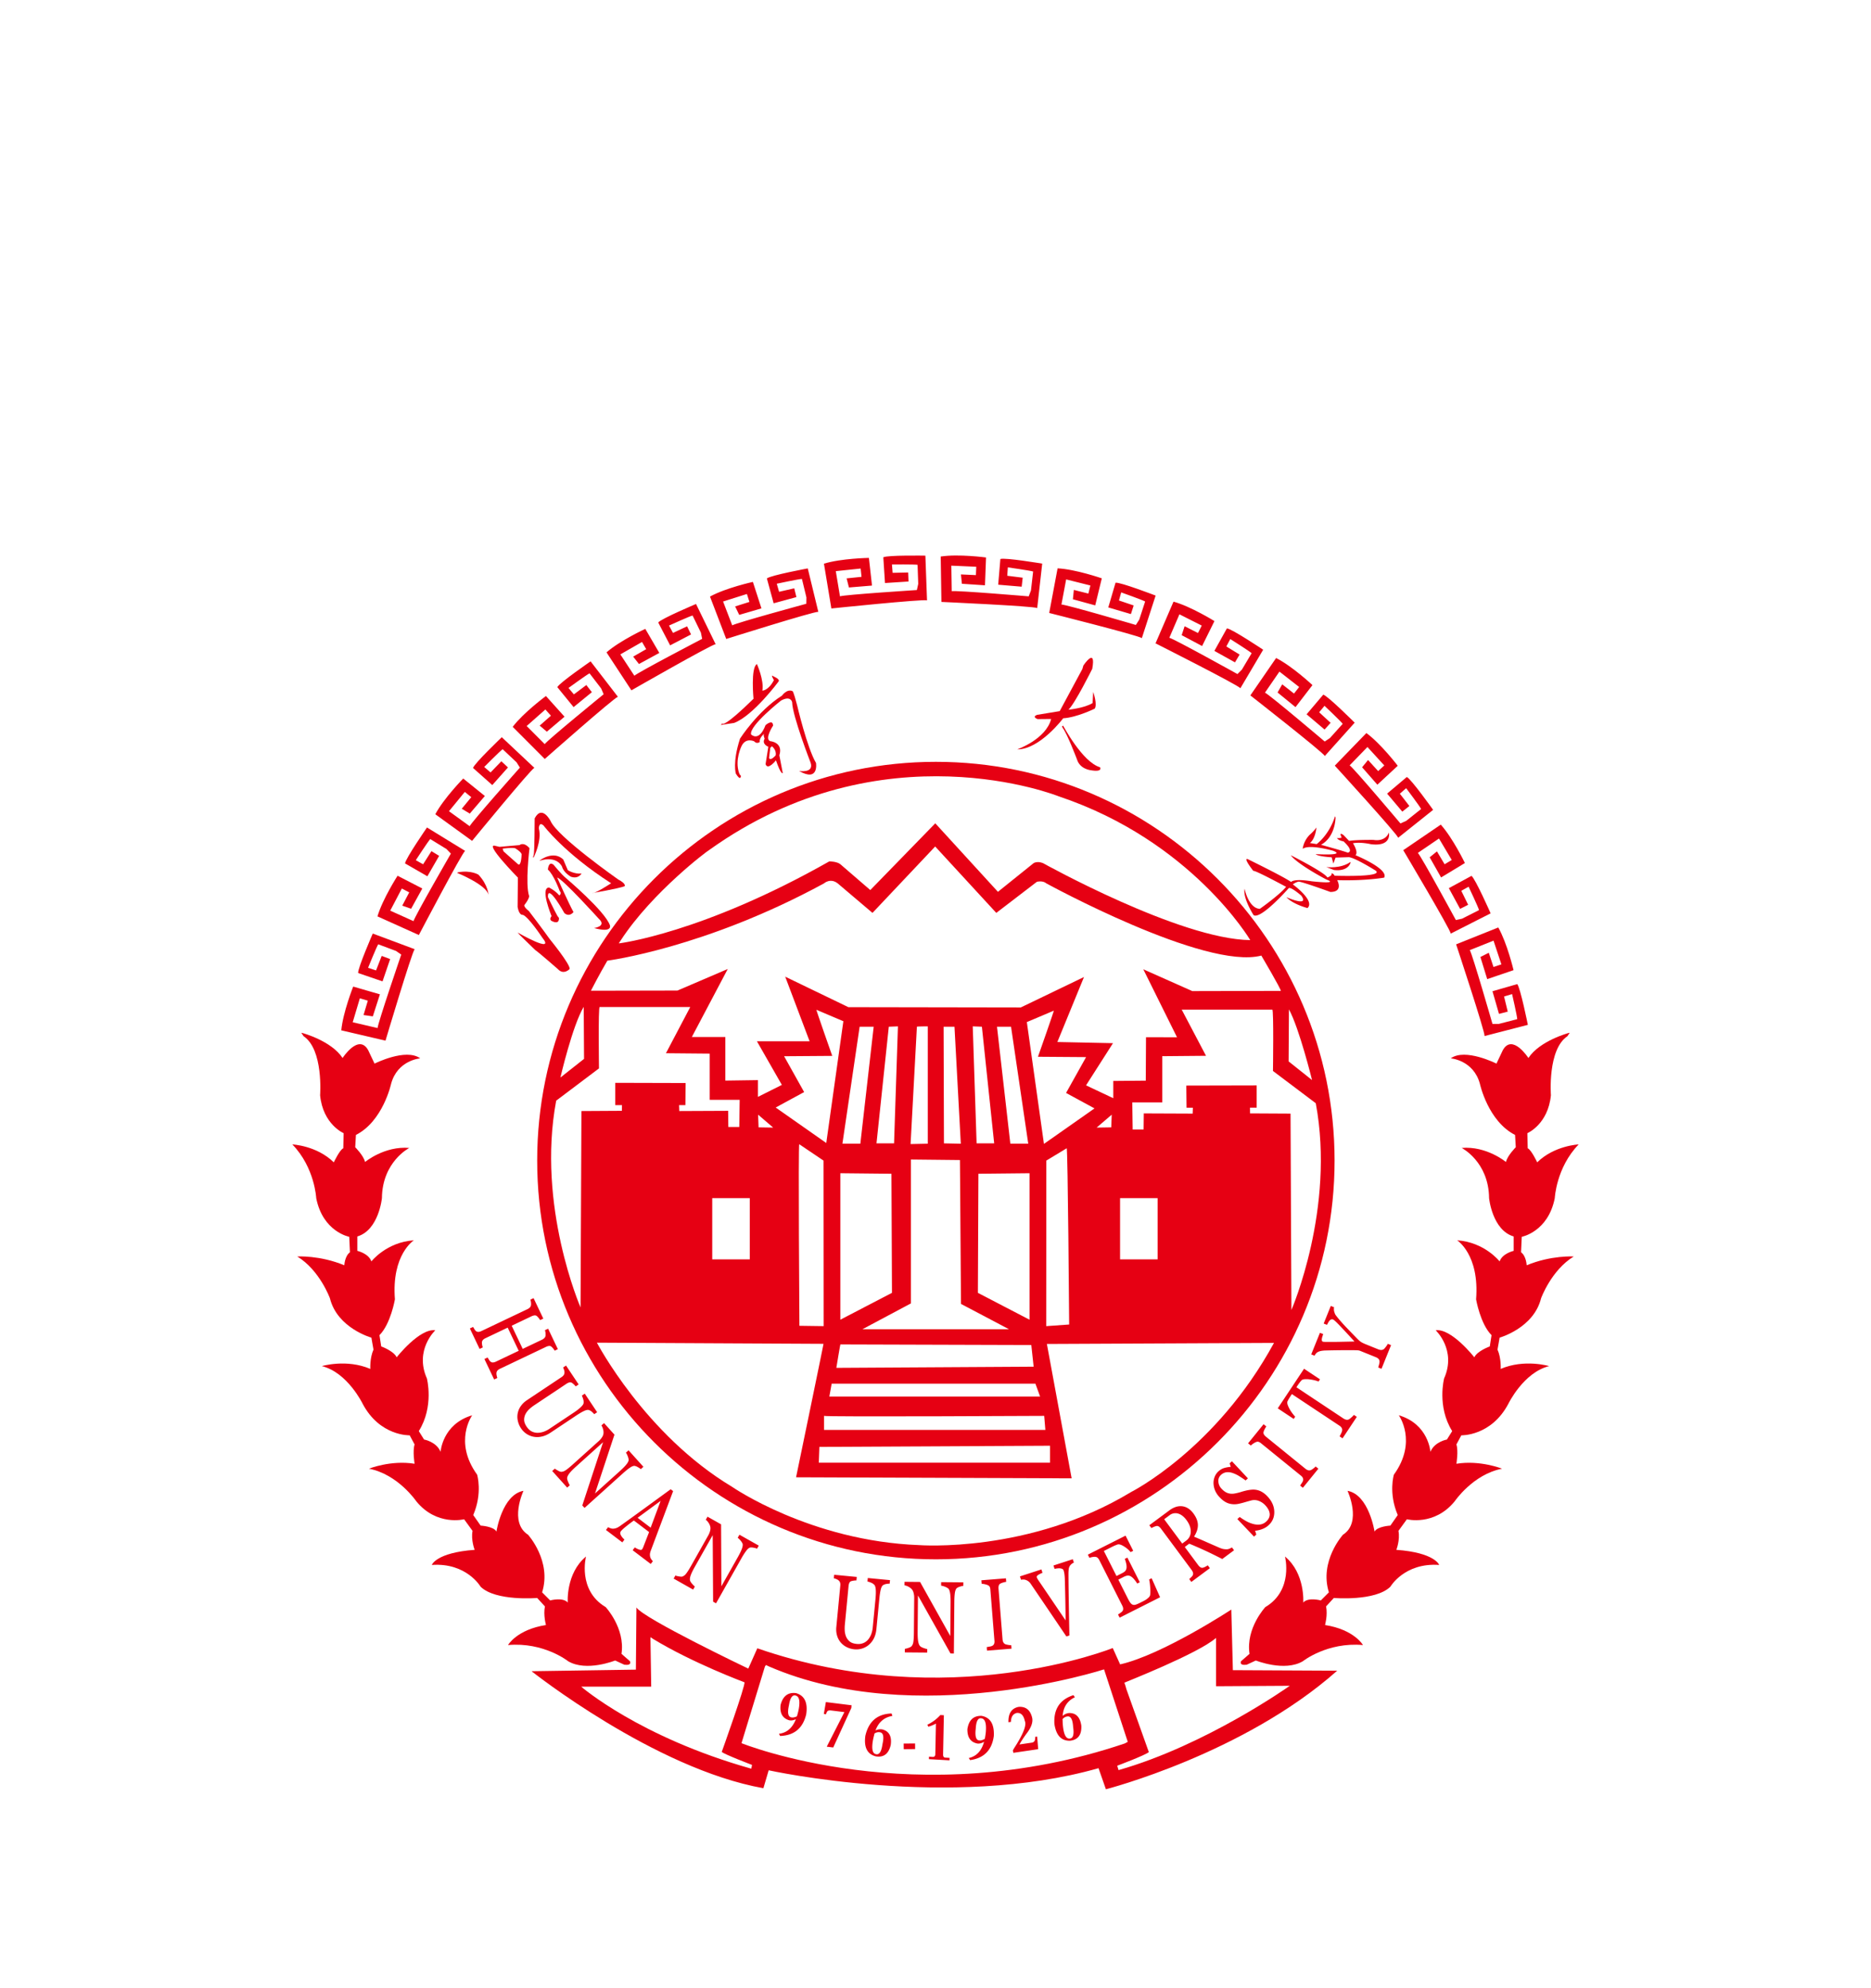 <svg width="128" height="136" fill="none" xmlns="http://www.w3.org/2000/svg"><g filter="url(#a)" fill-rule="evenodd" clip-rule="evenodd" fill="#E60013"><path d="M102.104 54.04s-1.37-4.758-1.55-5.047l1.622-.649.538 1.623-.54.18-.322-.974-.574.289.466 1.514 1.802-.613s-.433-1.838-1.045-2.92l-2.884 1.154s1.982 5.983 1.946 6.272l2.962-.765s-.511-2.535-.727-2.787l-1.694.488.446 1.55.599-.155-.252-1.035.549-.166s.352 1.536.352 1.716l-1.261.325h-.433ZM99.6 46.936s-2.362-4.352-2.6-4.595l1.445-.983.874 1.469-.49.292-.523-.881-.498.405.78 1.378 1.629-.986s-.819-1.702-1.65-2.627L96 42.156s3.223 5.417 3.25 5.706l2.728-1.385s-1.044-2.365-1.309-2.565l-1.55.842.77 1.417.551-.28-.469-.956.5-.28s.675 1.424.713 1.6l-1.162.588-.422.093ZM95.808 40.327s-3.192-3.785-3.474-3.974l1.216-1.255 1.153 1.262-.42.385-.691-.757-.407.497 1.044 1.192 1.395-1.295s-1.145-1.502-2.146-2.239l-2.162 2.23s4.252 4.654 4.337 4.932l2.391-1.907s-1.5-2.106-1.8-2.248l-1.348 1.137 1.04 1.233.483-.386-.652-.842.433-.376s.949 1.26 1.022 1.424l-1.02.811-.394.176ZM90.625 34.721S86.85 31.52 86.54 31.38l.99-1.44 1.348 1.053-.351.45-.807-.632-.318.558 1.227 1.002 1.16-1.508s-1.378-1.291-2.487-1.852l-1.762 2.558s4.966 3.883 5.095 4.143l2.042-2.278s-1.83-1.827-2.149-1.917l-1.14 1.345 1.23 1.043.413-.461-.783-.721.365-.443s1.144 1.083 1.244 1.234l-.87.969-.36.24ZM84.657 30.108s-4.329-2.405-4.66-2.482l.691-1.604 1.526.77-.256.509-.915-.463-.202.61 1.398.743.844-1.706s-1.603-.997-2.8-1.33l-1.23 2.852s5.628 2.84 5.806 3.07l1.558-2.633s-2.15-1.435-2.481-1.461l-.857 1.541 1.41.784.315-.533-.908-.555.272-.505s1.333.84 1.46.967l-.665 1.12-.306.306ZM77.707 26.75s-4.75-1.396-5.091-1.398l.322-1.718 1.658.416-.138.553-.994-.25-.064.639 1.527.419.45-1.85s-1.784-.621-3.025-.684l-.573 3.053s6.114 1.536 6.338 1.72l.942-2.91s-2.413-.928-2.742-.88l-.496 1.691 1.547.455.19-.59-1.008-.341.154-.552s1.486.526 1.638.623l-.403 1.238-.232.366ZM70.377 24.793s-4.934-.418-5.268-.353l-.027-1.746 1.707.076-.024.57-1.024-.047.064.639 1.58.105.072-1.903s-1.872-.252-3.1-.065l.048 3.105s6.297.284 6.553.42l.342-3.04s-2.55-.427-2.862-.315l-.149 1.757 1.607.136.069-.615-1.056-.133.04-.573s1.56.22 1.73.284l-.148 1.294-.154.404ZM62.726 24.361s-4.941.317-5.261.43l-.286-1.722 1.7-.178.06.567-1.02.105.159.623 1.578-.13-.212-1.893s-1.888.029-3.076.395l.508 3.064s6.27-.652 6.544-.555l-.112-3.057s-2.585-.045-2.878.112l.114 1.76 1.61-.104-.024-.618-1.064.024-.045-.572s1.576-.014 1.752.024l.046 1.302-.093.423ZM55.162 25.3s-4.778 1.3-5.069 1.476l-.625-1.63 1.63-.515.172.543-.978.308.28.578 1.521-.444-.586-1.811s-1.845.405-2.935 1.003l1.111 2.9s6.012-1.895 6.3-1.855l-.722-2.972s-2.541.473-2.797.686l.463 1.701 1.557-.424-.147-.6-1.038.236-.158-.551s1.541-.33 1.722-.327l.306 1.266-.007.432ZM48.036 27.7s-4.39 2.29-4.637 2.523l-.959-1.46 1.483-.85.284.493-.89.51.397.505 1.392-.758-.96-1.645s-1.715.79-2.653 1.606l1.704 2.597s5.47-3.134 5.76-3.156l-1.34-2.75s-2.382 1.004-2.586 1.266l.815 1.564 1.43-.746-.271-.556-.963.453-.273-.505s1.436-.651 1.612-.687l.57 1.172.085.424ZM41.297 31.49s-3.837 3.13-4.032 3.41l-1.234-1.237 1.28-1.132.379.426-.769.678.49.415 1.21-1.024-1.272-1.416s-1.52 1.12-2.274 2.109l2.194 2.198s4.723-4.175 5.003-4.255l-1.868-2.422s-2.13 1.465-2.277 1.763l1.114 1.366 1.25-1.02-.378-.49-.852.64-.368-.44s1.274-.928 1.44-.999l.794 1.033.17.398ZM35.568 36.508s-3.29 3.7-3.437 4.007l-1.415-1.025 1.083-1.32.442.36-.651.792.55.331 1.031-1.203-1.481-1.196s-1.323 1.348-1.91 2.444l2.517 1.821s3.998-4.874 4.26-4.997l-2.229-2.094s-1.87 1.785-1.967 2.103l1.318 1.171 1.072-1.205-.452-.424-.739.766-.434-.375s1.11-1.119 1.262-1.215l.949.893.231.366ZM30.846 42.39s-2.474 4.289-2.556 4.62l-1.593-.718.794-1.514.505.264-.477.908.606.213.766-1.386-1.692-.873s-1.023 1.588-1.376 2.78l2.832 1.275s2.93-5.58 3.163-5.756l-2.606-1.6s-1.47 2.127-1.502 2.458l1.528.88.805-1.397-.527-.323-.57.9-.5-.28s.86-1.32.99-1.445l1.11.683.3.311ZM27.45 49.298s-1.601 4.685-1.619 5.025l-1.701-.397.488-1.638.546.162-.293.982.635.092.485-1.508-1.828-.53s-.698 1.756-.815 2.993l3.025.706s1.8-6.042 1.995-6.257l-2.866-1.069s-1.033 2.37-1 2.7l1.668.571.522-1.526-.58-.216-.385.992-.546-.178s.591-1.46.694-1.608l1.22.456.355.248ZM20.697 54.664s1.97.53 2.74 1.707c0 0 1.105-1.707 1.754-.529l.432.913s2.14-1.08 3.124-.36c0 0-1.562.12-1.994 1.754 0 0-.553 2.548-2.403 3.485l-.048.841s.576.577.673 1.01c0 0 1.321-1.106 3.027-.962 0 0-1.85.937-1.874 3.437 0 0-.216 2.187-1.682 2.619v.985s.769.169.961.721c0 0 1.034-1.322 2.908-1.442 0 0-1.538.962-1.298 4.038 0 0-.288 1.682-1.057 2.45l.12.77s.865.312 1.057.745c0 0 1.562-1.995 2.644-1.85 0 0-1.442 1.345-.577 3.292 0 0 .505 1.922-.553 3.605l.36.576s.842.145 1.13.841c0 0 .12-1.898 2.163-2.499 0 0-1.298 1.802.337 4.061 0 0 .384 1.25-.265 2.764l.505.721s.89.048 1.081.409c0 0 .385-2.524 1.85-2.788 0 0-1.008 2.163.313 3.004 0 0 1.634 1.802.962 3.941l.552.553s.865-.24 1.202.144c0 0-.144-1.995 1.25-3.148 0 0-.601 2.307 1.345 3.46 0 0 1.346 1.442 1.082 3.197l.576.504s.169.313-.384.24l-.625-.288s-1.97.793-3.22.048c0 0-1.658-1.322-4.11-1.105 0 0 .601-1.058 2.596-1.37 0 0-.192-.673-.072-1.274l-.529-.576s-2.836.24-3.87-.77c0 0-.96-1.658-3.34-1.49 0 0 .289-.84 2.932-1.033 0 0-.264-.673-.144-1.297l-.577-.794s-1.874.481-3.268-1.225c0 0-1.25-1.85-3.244-2.235 0 0 1.49-.6 3.124-.337 0 0-.144-.865 0-1.321l-.336-.625s-2.043.072-3.22-2.163c0 0-1.034-2.139-2.788-2.571 0 0 1.682-.505 3.316.192 0 0-.048-.721.216-1.322l-.144-.817s-2.331-.649-2.836-2.692c0 0-.697-1.922-2.235-2.86 0 0 1.539-.095 3.22.602 0 0 .025-.625.385-.89l-.048-1.057s-1.802-.336-2.259-2.643c0 0-.096-2.091-1.634-3.677 0 0 1.658.072 2.836 1.225 0 0 .408-.865.649-.961l.024-1.033s-1.418-.601-1.61-2.596c0 0 .24-3.124-1.13-4.037l-.157-.235.085.018ZM107.303 54.664s-1.971.53-2.74 1.707c0 0-1.105-1.707-1.754-.529l-.432.913s-2.139-1.08-3.125-.36c0 0 1.562.12 1.995 1.754 0 0 .553 2.548 2.403 3.485l.048.841s-.576.577-.672 1.01c0 0-1.322-1.106-3.029-.962 0 0 1.851.937 1.875 3.437 0 0 .216 2.187 1.682 2.619v.985s-.769.169-.961.721c0 0-1.033-1.322-2.908-1.442 0 0 1.538.962 1.298 4.038 0 0 .288 1.682 1.057 2.45l-.12.77s-.865.312-1.057.745c0 0-1.563-1.995-2.644-1.85 0 0 1.442 1.345.577 3.292 0 0-.505 1.922.552 3.605l-.36.576s-.84.145-1.13.841c0 0-.12-1.898-2.162-2.499 0 0 1.297 1.802-.337 4.061 0 0-.384 1.25.265 2.764l-.505.721s-.889.048-1.082.409c0 0-.384-2.524-1.85-2.788 0 0 1.01 2.163-.312 3.004 0 0-1.634 1.802-.962 3.941l-.552.553s-.865-.24-1.202.144c0 0 .144-1.995-1.25-3.148 0 0 .601 2.307-1.345 3.46 0 0-1.346 1.442-1.081 3.197l-.577.504s-.169.313.384.24l.625-.288s1.97.793 3.22.048c0 0 1.658-1.322 4.11-1.105 0 0-.6-1.058-2.596-1.37 0 0 .192-.673.072-1.274l.53-.576s2.835.24 3.868-.77c0 0 .961-1.658 3.34-1.49 0 0-.288-.84-2.931-1.033 0 0 .264-.673.144-1.297l.576-.794s1.875.481 3.269-1.225c0 0 1.249-1.85 3.244-2.235 0 0-1.49-.6-3.124-.337 0 0 .144-.865 0-1.321l.336-.625s2.043.072 3.221-2.163c0 0 1.033-2.139 2.787-2.571 0 0-1.682-.505-3.316.192 0 0 .048-.721-.216-1.322l.144-.817s2.331-.649 2.836-2.692c0 0 .697-1.922 2.235-2.86 0 0-1.538-.095-3.221.602 0 0-.024-.625-.384-.89l.048-1.057s1.802-.336 2.259-2.643c0 0 .096-2.091 1.634-3.677 0 0-1.658.072-2.836 1.225 0 0-.408-.865-.649-.961l-.024-1.033s1.418-.601 1.611-2.596c0 0-.241-3.124 1.129-4.037l.157-.235-.085.018Z"/><path d="m33.806 78.362-.666-1.4.218-.103.097.156a.421.421 0 0 0 .108.131.244.244 0 0 0 .162.052.548.548 0 0 0 .21-.06l1.551-.738-.754-1.585-1.517.722a.595.595 0 0 0-.169.113.302.302 0 0 0-.077.17.982.982 0 0 0 .06.347l-.218.105-.666-1.4.218-.104.097.157a.418.418 0 0 0 .108.13.25.25 0 0 0 .162.052.542.542 0 0 0 .21-.06l3.146-1.497c.065-.03.12-.07.165-.116a.285.285 0 0 0 .077-.168.813.813 0 0 0-.004-.19.769.769 0 0 0-.039-.175l.218-.103.666 1.4-.217.103a.978.978 0 0 0-.106-.15 1.037 1.037 0 0 0-.114-.122.219.219 0 0 0-.174-.05.705.705 0 0 0-.2.063l-1.352.643.754 1.584 1.321-.628c.065-.031.12-.07.165-.117a.282.282 0 0 0 .077-.168.832.832 0 0 0-.004-.189.775.775 0 0 0-.039-.175l.218-.104.667 1.4-.219.103a.983.983 0 0 0-.104-.15 1.06 1.06 0 0 0-.115-.121.215.215 0 0 0-.174-.05.675.675 0 0 0-.2.062l-3.143 1.496a.573.573 0 0 0-.168.114.295.295 0 0 0-.078.169.553.553 0 0 0 .013.17.97.97 0 0 0 .047.177l-.218.104ZM40.652 80.736a1.113 1.113 0 0 0-.154-.157.594.594 0 0 0-.222-.13c-.076-.02-.188.004-.337.076-.149.072-.32.172-.518.304l-1.746 1.164c-.223.148-.44.242-.652.28a1.319 1.319 0 0 1-1.367-.553 1.49 1.49 0 0 1-.237-.564 1.275 1.275 0 0 1 .011-.538c.042-.17.116-.324.222-.467.106-.142.234-.263.385-.364l2.375-1.584a.573.573 0 0 0 .149-.135.345.345 0 0 0 .056-.184.536.536 0 0 0-.031-.183.985.985 0 0 0-.063-.159l.2-.134.863 1.293-.201.134a1.09 1.09 0 0 0-.128-.137 1.013 1.013 0 0 0-.133-.108.22.22 0 0 0-.18-.025.7.7 0 0 0-.19.09l-2.22 1.48a2.678 2.678 0 0 0-.32.253 1.252 1.252 0 0 0-.257.328.858.858 0 0 0-.1.402c0 .142.056.297.17.469.107.16.23.273.368.337a.874.874 0 0 0 .432.084c.142-.008.276-.037.405-.086.128-.05.248-.112.36-.188l1.648-1.098c.21-.14.373-.265.49-.378.119-.112.183-.204.194-.276a.626.626 0 0 0-.03-.283 1.232 1.232 0 0 0-.089-.233l.201-.134.847 1.27-.201.134ZM43.838 84.497a.899.899 0 0 0-.193-.132.705.705 0 0 0-.223-.092c-.085-.01-.194.032-.329.124-.134.091-.293.22-.477.385l-2.626 2.366-.154-.17 1.421-4.324-1.85 1.666c-.207.186-.358.34-.451.46-.093.12-.144.224-.154.307-.01.063.012.156.064.279.052.123.091.2.117.232l-.18.161-1.025-1.138.18-.161c.035.032.104.076.209.133a.586.586 0 0 0 .22.086.551.551 0 0 0 .301-.102c.113-.07.285-.211.52-.422l1.767-1.591c.077-.07.146-.15.204-.241a.621.621 0 0 0 .104-.246.79.79 0 0 0-.028-.32.769.769 0 0 0-.112-.252l.18-.161.713.792-1.33 4.024 1.707-1.537c.209-.189.36-.344.453-.466.094-.121.14-.218.142-.291a.817.817 0 0 0-.067-.264 1.055 1.055 0 0 0-.12-.234l.18-.161 1.016 1.128-.18.162ZM44.52 90.982l-1.239-.94.146-.193c.116.074.22.125.313.152.093.028.154.022.184-.018a.652.652 0 0 0 .075-.135l.407-1.049-1.041-.79a10.337 10.337 0 0 0-.61.467 3.216 3.216 0 0 0-.182.16 1.256 1.256 0 0 0-.1.113c-.055.072-.054.161.003.268.058.107.14.205.245.296l-.146.192-1.12-.849.147-.192a.84.84 0 0 0 .16.072.49.49 0 0 0 .186.033.764.764 0 0 0 .246-.055c.072-.03.157-.08.258-.153.515-.368 1.092-.785 1.73-1.25l1.7-1.24.168.126-1.526 4.07a.928.928 0 0 0-.06.225.718.718 0 0 0 .017.211c.012.05.037.103.076.16a.635.635 0 0 0 .109.127l-.146.192Zm-.007-2.482.682-1.833-1.574 1.156.892.677ZM51.79 89.936a.892.892 0 0 0-.224-.063.703.703 0 0 0-.24-.017c-.084.019-.175.093-.273.223a4.603 4.603 0 0 0-.33.516l-1.737 3.079-.2-.113-.028-4.551-1.224 2.168c-.137.243-.23.437-.281.58-.05.144-.066.258-.048.34.01.063.06.145.148.244.09.1.15.16.185.183l-.119.21-1.333-.753.119-.21c.042.019.123.039.24.06.117.02.196.024.236.01a.55.55 0 0 0 .253-.192c.084-.101.203-.29.359-.565l1.168-2.07c.051-.092.091-.19.117-.294a.623.623 0 0 0 .02-.266.789.789 0 0 0-.128-.294.763.763 0 0 0-.186-.204l.119-.21.928.524.02 4.238 1.129-2c.138-.245.231-.44.281-.585.05-.146.064-.253.042-.322a.81.81 0 0 0-.147-.228 1.05 1.05 0 0 0-.188-.184l.119-.21 1.322.746-.119.21ZM60.864 92.328a1.1 1.1 0 0 0-.218.02.593.593 0 0 0-.242.09c-.063.046-.115.148-.154.31-.038.16-.068.356-.09.592l-.202 2.09c-.026.266-.09.493-.195.681a1.408 1.408 0 0 1-.384.452 1.324 1.324 0 0 1-.908.258 1.485 1.485 0 0 1-.586-.172 1.274 1.274 0 0 1-.41-.348 1.306 1.306 0 0 1-.223-.467 1.552 1.552 0 0 1-.038-.529l.273-2.841a.573.573 0 0 0-.012-.2.342.342 0 0 0-.107-.16.53.53 0 0 0-.16-.091.997.997 0 0 0-.164-.053l.023-.24 1.547.149-.023.24a1.1 1.1 0 0 0-.187.013 1 1 0 0 0-.168.035.218.218 0 0 0-.133.123.704.704 0 0 0-.05.204l-.255 2.656a2.7 2.7 0 0 0-.007.407c.01.144.04.28.092.407.056.131.14.242.249.332.11.09.266.144.47.164a.922.922 0 0 0 .494-.071.87.87 0 0 0 .339-.283c.083-.114.145-.237.188-.368.043-.13.07-.262.083-.398l.19-1.97c.023-.252.03-.457.017-.62-.013-.162-.044-.27-.093-.325a.63.63 0 0 0-.237-.156 1.246 1.246 0 0 0-.237-.077l.023-.24 1.519.146-.024.24ZM65.903 92.48a.898.898 0 0 0-.227.052.701.701 0 0 0-.22.102c-.064.057-.106.165-.13.326-.024.16-.036.365-.038.612l-.031 3.535-.23-.002-2.227-3.97-.022 2.49c-.002.279.01.494.035.644.026.15.067.257.122.32.04.05.123.098.248.142.127.045.21.068.25.07l-.002.242-1.531-.013.002-.242a1.19 1.19 0 0 0 .24-.064.572.572 0 0 0 .211-.105.547.547 0 0 0 .129-.29c.024-.13.037-.353.04-.669l.021-2.377a1.16 1.16 0 0 0-.04-.314.623.623 0 0 0-.11-.242.789.789 0 0 0-.255-.195.772.772 0 0 0-.261-.089l.002-.241 1.066.01 2.067 3.699.02-2.297c.003-.28-.01-.497-.036-.648-.027-.151-.066-.252-.119-.302a.816.816 0 0 0-.24-.129 1.055 1.055 0 0 0-.253-.07l.002-.24 1.52.013-.003.241ZM69.2 96.776l-1.676.134-.02-.24c.048-.01.115-.022.204-.038a.567.567 0 0 0 .186-.056.28.28 0 0 0 .116-.13.477.477 0 0 0 .022-.215l-.278-3.486a.58.58 0 0 0-.044-.196c-.023-.052-.072-.092-.147-.124a1.26 1.26 0 0 0-.403-.086l-.02-.241 1.678-.134.019.241c-.055.007-.119.02-.193.041-.074.02-.137.045-.192.071a.228.228 0 0 0-.123.143.581.581 0 0 0-.018.206l.277 3.483c.007.075.024.14.054.195.03.056.077.099.14.128.039.015.1.03.185.045a.992.992 0 0 0 .215.019l.019.24ZM73.467 90.887a.581.581 0 0 0-.145.087.515.515 0 0 0-.206.351 2.604 2.604 0 0 0-.02.287c0 .378.006.967.019 1.767.012.798.027 1.63.046 2.494l-.207.067a1279.52 1279.52 0 0 0-2.446-3.61.661.661 0 0 0-.317-.25.483.483 0 0 0-.177-.034.7.7 0 0 0-.163.016l-.075-.23 1.469-.477.075.23c-.122.049-.223.099-.3.15-.08.052-.109.108-.089.169a.856.856 0 0 0 .08.152l.636.936 1.254 1.85a131.613 131.613 0 0 0-.053-2.785 3.318 3.318 0 0 0-.036-.438 1.61 1.61 0 0 0-.046-.19.178.178 0 0 0-.092-.108.47.47 0 0 0-.164-.041 1.05 1.05 0 0 0-.184.006c-.06.007-.12.018-.18.03l-.076-.23 1.322-.429.075.23ZM78.786 91.957l.578 1.302-2.767 1.396-.11-.216c.046-.028.104-.068.175-.12a.657.657 0 0 0 .133-.118.282.282 0 0 0 .044-.172.552.552 0 0 0-.063-.2l-1.564-3.098a.642.642 0 0 0-.115-.165.266.266 0 0 0-.172-.072.768.768 0 0 0-.206.017 1.116 1.116 0 0 0-.188.05l-.109-.216 2.58-1.301.524 1.038-.177.09a1.765 1.765 0 0 0-.45-.388c-.191-.121-.339-.166-.44-.135-.054.017-.114.04-.184.07-.07.03-.147.066-.233.11l-.524.264.864 1.713.377-.19c.12-.06.2-.12.241-.177a.442.442 0 0 0 .073-.221 1.005 1.005 0 0 0-.031-.28 2.103 2.103 0 0 0-.092-.302l.176-.09.85 1.687-.176.088a1.955 1.955 0 0 0-.206-.283 1.008 1.008 0 0 0-.205-.192.391.391 0 0 0-.243-.071.782.782 0 0 0-.263.087l-.376.19.652 1.294c.066.13.125.229.176.296.053.068.108.11.168.129.06.018.129.014.205-.01.076-.025.18-.07.309-.135l.204-.103a1.73 1.73 0 0 0 .207-.12c.056-.038.11-.084.163-.137a.31.31 0 0 0 .092-.155c.022-.134.023-.32.003-.556a3.694 3.694 0 0 0-.07-.513l.17-.085ZM84.425 90.044l-.807.599c-.449-.23-.843-.424-1.183-.58-.34-.157-.699-.314-1.076-.47l-.306.228.912 1.23a.682.682 0 0 0 .148.15c.05.037.111.05.181.037a.61.61 0 0 0 .16-.063 1.55 1.55 0 0 0 .174-.1l.144.194-1.268.941-.144-.194c.031-.029.076-.072.133-.129a.478.478 0 0 0 .108-.135.254.254 0 0 0 .015-.171.562.562 0 0 0-.1-.196l-2.08-2.804a.739.739 0 0 0-.148-.153.216.216 0 0 0-.182-.039.882.882 0 0 0-.17.058c-.067.027-.121.054-.164.08l-.144-.194 1.385-1.027c.127-.094.258-.165.394-.214.136-.05.277-.07.423-.062a.953.953 0 0 1 .42.13c.14.08.272.201.395.367.11.15.19.295.24.436.05.141.072.278.065.413a1.19 1.19 0 0 1-.078.373 1.88 1.88 0 0 1-.185.364c.336.144.617.266.844.367.225.1.502.221.828.363.143.064.258.103.348.118.087.014.17.02.243.016a.551.551 0 0 0 .178-.047c.064-.029.115-.055.153-.08l.144.194Zm-3.256-2.067c-.174-.235-.364-.382-.571-.443a.651.651 0 0 0-.595.122l-.359.266 1.235 1.664.276-.205a.744.744 0 0 0 .306-.602c.01-.258-.087-.525-.292-.802ZM85.998 85.923c.135.03.261.083.38.158.12.074.239.177.36.31.287.316.433.657.439 1.026.006.37-.126.675-.393.918-.123.112-.269.2-.437.263a1.768 1.768 0 0 1-.483.11l.084.26-.157.142-1.14-1.199.159-.144a4.5 4.5 0 0 0 .485.306c.155.082.315.143.483.184.157.037.308.044.452.022a.766.766 0 0 0 .394-.198.761.761 0 0 0 .193-.259.552.552 0 0 0 .046-.276.772.772 0 0 0-.085-.279 1.328 1.328 0 0 0-.204-.285 1.181 1.181 0 0 0-.457-.315.847.847 0 0 0-.533-.026c-.124.033-.264.072-.422.118a5.247 5.247 0 0 1-.418.107c-.239.051-.468.043-.688-.026-.219-.068-.437-.22-.651-.457a1.505 1.505 0 0 1-.283-.438 1.386 1.386 0 0 1-.102-.482 1.127 1.127 0 0 1 .08-.447.99.99 0 0 1 .253-.366c.128-.116.264-.195.41-.236.146-.041.292-.065.436-.074l-.076-.243.156-.142 1.094 1.171-.157.143a7.598 7.598 0 0 0-.451-.302 2.097 2.097 0 0 0-.447-.21.98.98 0 0 0-.416-.048.67.67 0 0 0-.375.183.539.539 0 0 0-.175.44.754.754 0 0 0 .21.494c.14.154.285.257.433.307.148.05.305.06.47.029.15-.027.289-.06.42-.101.13-.042.26-.076.39-.106.117-.026.237-.045.359-.055.123-.01.244-.003.364.023ZM90.193 84.465l-1.06 1.306-.188-.152.114-.173a.57.57 0 0 0 .088-.173.282.282 0 0 0-.014-.174.475.475 0 0 0-.14-.164l-2.716-2.204a.585.585 0 0 0-.173-.103c-.053-.02-.116-.011-.19.021a1.262 1.262 0 0 0-.341.232l-.188-.152 1.06-1.306.187.152a1.3 1.3 0 0 0-.102.168 1.06 1.06 0 0 0-.081.188.23.23 0 0 0 .018.187c.033.057.08.109.137.156l2.713 2.202a.496.496 0 0 0 .178.096.289.289 0 0 0 .19-.014.933.933 0 0 0 .16-.103 1 1 0 0 0 .16-.142l.188.152ZM90.305 78.352l-.1.151a1.941 1.941 0 0 0-.29-.09 2.965 2.965 0 0 0-.342-.06 1.643 1.643 0 0 0-.324-.009c-.099.009-.17.034-.21.077-.038.04-.082.092-.131.159-.05.066-.094.128-.133.187l-.085.127 3.217 2.136c.063.042.127.07.193.084.064.014.129.005.19-.028.032-.017.086-.06.165-.13.078-.068.134-.125.167-.171l.201.134-.975 1.468-.202-.134c.024-.043.057-.11.103-.202a.716.716 0 0 0 .072-.202.282.282 0 0 0-.035-.178.514.514 0 0 0-.163-.157l-3.242-2.153-.085.127c-.03.046-.066.103-.108.172a2.055 2.055 0 0 0-.109.205c-.024.053-.02.128.012.224.033.097.077.194.133.295.055.1.12.199.194.296.073.097.136.173.19.228l-.102.153-1.092-.725 1.8-2.708 1.091.724ZM91.267 73.421a.539.539 0 0 0-.011.15c.002.07.01.124.025.16.025.084.047.143.065.177.018.033.071.106.161.218.18.22.367.431.561.635.195.204.442.46.743.769.11.114.202.198.277.25.074.053.189.11.345.173l.855.346c.076.03.146.045.211.044a.305.305 0 0 0 .182-.067c.032-.027.076-.08.136-.158a1.01 1.01 0 0 0 .125-.196l.224.09-.654 1.62-.224-.09.06-.215a.693.693 0 0 0 .03-.208.279.279 0 0 0-.08-.174.591.591 0 0 0-.189-.114l-1.089-.44a.732.732 0 0 0-.202-.027 9.288 9.288 0 0 0-.345-.006 59.252 59.252 0 0 0-1.776.02 2.01 2.01 0 0 0-.329.033.902.902 0 0 0-.22.077.46.46 0 0 0-.128.112.765.765 0 0 0-.091.135l-.224-.09.596-1.477.224.09c-.063.169-.096.29-.098.37-.002.078.02.126.066.145.013.005.037.01.072.013l.136.007H91.157c.217-.002.436-.004.655-.01l.853-.018c-.429-.47-.766-.832-1.009-1.086-.243-.254-.394-.394-.454-.418a.177.177 0 0 0-.133-.005.295.295 0 0 0-.113.082.656.656 0 0 0-.095.14 5.407 5.407 0 0 1-.08.147l-.224-.09.486-1.204.224.09ZM53.369 102.747c.96-.033 1.555-.524 1.784-1.473.123-.805-.11-1.291-.696-1.458-.547-.069-.898.201-1.054.806-.066.562.127.912.58 1.049.145.032.3.008.466-.071-.237.601-.622.934-1.157.996l.077.151Zm.605-2.096c.08-.507.231-.73.453-.669.246.054.318.364.216.931-.025.136-.066.3-.124.492-.152.069-.279.092-.38.07-.226-.036-.28-.311-.165-.824ZM56.56 103.48l.444.056 1.236-2.702.017-.187-1.757-.219-.14.815.153.019c.035-.134.076-.211.124-.23.037-.034.124-.041.26-.024l.87.108-1.207 2.364ZM60.995 101.209c-.971.031-1.57.54-1.794 1.528-.107.784.129 1.252.706 1.403.542.094.885-.165 1.03-.773.083-.584-.104-.938-.558-1.063a.73.73 0 0 0-.484.067c.208-.569.593-.901 1.157-.996l-.057-.166Zm-.622 2.092c-.07.523-.222.752-.456.688-.235-.052-.299-.373-.193-.965a4.6 4.6 0 0 1 .085-.365l.013-.074a.49.49 0 0 1 .382-.089c.226.036.282.305.17.805ZM61.827 103.651l-.004-.384.78-.007.003.384-.779.007ZM64.572 101.329l-.24-.014a2.83 2.83 0 0 1-.889.663l.066.136a2.28 2.28 0 0 0 .52-.214l-.042 2.102c-.003.112-.056.172-.159.179l-.274-.016-.003.169 1.406.08.004-.169-.292-.016c-.103-.006-.153-.078-.15-.216l.053-2.684ZM66.368 104.399c.951-.133 1.492-.683 1.622-1.651.038-.813-.243-1.272-.844-1.377-.55-.012-.871.292-.964.911-.008.566.22.893.685.983.148.017.3-.023.456-.119-.173.623-.521.993-1.047 1.11l.093.143Zm.385-2.147c.027-.514.154-.751.38-.713.251.028.355.329.312.904-.01.137-.035.304-.072.502-.145.084-.268.12-.37.109-.229-.013-.312-.281-.25-.802ZM69.326 103.901l1.7-.25-.072-.861-.136.02c.023.249-.064.382-.258.398l-.816.12c.104-.193.258-.43.462-.713.349-.443.482-.823.4-1.14-.13-.512-.436-.751-.919-.718-.482.096-.715.447-.696 1.051l.17-.025c.007-.343.138-.546.394-.609.286-.029.47.152.554.544.133.272-.086.854-.655 1.747a3.026 3.026 0 0 0-.16.27l.032.166ZM73.435 99.956c-.925.298-1.359.953-1.301 1.964.114.783.47 1.168 1.067 1.153.547-.06.805-.403.775-1.028-.082-.584-.36-.873-.83-.867a.73.73 0 0 0-.446.198c.041-.604.32-1.03.836-1.277l-.101-.143Zm-.019 2.181c.077.523-.005.785-.248.788-.24.016-.39-.276-.451-.873a4.266 4.266 0 0 1-.02-.374c-.005-.038-.008-.063-.008-.075a.49.49 0 0 1 .342-.192c.227-.028.356.215.385.726ZM91.368 39.934c-.004.004 0 1.306-.996 1.854 0 0 1.425.39 1.835.536 0 0 .48-.055-.294-.772 0 0-.339-.045-.448-.228 0 0 .21.026.322-.032 0 0-.235-.443.136-.16l.371.39s.329-.078 1.677-.07c0 0 .774.173 1.048-.499 0 0 .225.973-1.223.796 0 0-.715-.171-1.235-.066 0 0 .394.614.17.815 0 0 2.289.935 1.963 1.535 0 0-1.256.23-3.214.173 0 0 .455.81-.467.807 0 0-2.038-.741-2.183-.704 0 0-.157.023-.387.186 0 0 1.556 1.123 1.005 1.62 0 0-.979-.247-1.445-.745 0 0 1.615.713 1.018-.108 0 0-.702-.615-.856-.507 0 0-1.906 2.168-2.403 1.844 0 0-.74-1.133-.618-1.805 0 0 .267 1.334 1.044 1.375 0 0 1.346-.948 1.798-1.505 0 0-2.078-1.127-2.247-1.095 0 0-.696-.88-.396-.809 0 0 2.538 1.237 2.987 1.575 0 0 .123-.26 1.402-.052 0 0 1.94.223 1.007-.121 0 0-1.97-1.028-2.433-1.66 0 0 2.312 1.166 2.506 1.523 0 0 .37-.133.275-.289 0 0 .138-.001.215.167 0 0 3.383.12 2.819-.343 0 0-1.564-.986-1.9-.924l-.852.026-.149.407-.118-.427s-.947-.05-1.093-.217c0 0 2.1.13 1.203-.226 0 0-1.612-.474-2.09-.137 0 0 .038-.505.468-.95 0 0 .266-.22.47-.508 0 0-.056.757-.445 1.062l.46.075s.856-.618 1.257-1.904l.028.059.008.038Z"/><path d="M92.395 43.005s-.127.618-1.127.509l-.532-.203s.982.131 1.647-.347l.006.022.006.019ZM74.118 29.519s.882-1.31.606.231c0 0-1.177 2.373-1.63 2.797 0 0 1.093-.106 1.652-.454l.044-.76s.3.856.101 1.142c0 0-1.216.602-2.156.659 0 0-1.602 2.138-3.143 2.127 0 0 1.968-.694 2.319-2.08l-.922.009s-.417-.141-.046-.29l1.554-.256 1.55-2.881.071-.244Z"/><path d="M72.727 33.634c.004-.008 1.315 2.496 2.53 2.85 0 0 .22.353-.642.202 0 0-.733-.073-.934-.734 0 0-.645-1.714-.978-2.158l-.049-.098s.07-.053.073-.062ZM31.27 43.708c-.013-.007 2.03.817 2.15 1.511 0 0-.024-.682-.689-1.388 0 0-.511-.321-1.377-.164l-.047.013s-.023.035-.036.028ZM38.236 46.777s.082.52-.504.216c0 0-.183-.092.001-.328 0 0-.81-1.945-.17-1.954 0 0 .43.207.698.541 0 0 .2-.122.028-.307 0 0-.41-1.128-.806-1.46 0 0 .03-.61.385-.334 0 0 .575.7.838.904 0 0 2.663 2.246 3.017 3.23 0 0 .224.553-1.081.197 0 0 .892-.117.324-.634 0 0-2.462-2.723-2.85-2.821 0 0 .832 1.86 1.118 2.361 0 0-.268.374-.624.072 0 0-1.147-2.08-1.127-1.103 0 0 .442.925.647 1.286l.056.082.05.052Z"/><path d="M36.511 42.647s.576-1.128.354-1.976c0 0-.006-.5.323-.199 0 0 1.403 1.881 4.62 3.946 0 0-1.088.717-1.294.672 0 0 1.804-.304 2.222-.471 0 0 .126-.162-.44-.457 0 0-4.168-2.92-4.63-4.002 0 0-.58-1.145-1.088-.18 0 0-.007 2.35-.067 2.507l-.053.16h.053Z"/><path d="M36.957 42.836s.903-.686 1.576-.044l.314.732s.444.285.936.227c0 0-.203.402-.728.22 0 0-.498-.279-.602-.682 0 0-.322-.798-1.55-.406l.037-.033.017-.014ZM35.407 47.786s2.648 1.525 1.686.344c0 0-.942-1.426-1.327-1.551 0 0-.246.069-.355-.537l.019-2.01s-2.396-2.439-1.523-2.166l.265.062 1.372-.12s.269-.254.68.21c0 0-.306 2.477-.023 3.28 0 0 .019.165-.324.607 0 0-.086.11.308.417 0 0 1.033 1.36 1.423 1.915 0 0 1.417 1.734 1.364 2.046 0 0-.407.443-.807.007 0 0-1.267-1.111-1.555-1.31l-1.033-1.005-.17-.189Zm-1.022-5.734s.736-.102.876-.017c0 0 .395.24.423.397 0 0-.016.842-.237.692l-.999-.888-.063-.184ZM49.42 33.497c.01.033.176.216 2.13-1.698 0 0-.205-2.148.234-2.373 0 0 .502 1.117.37 1.82 0 0 .42-.008.79-.72 0 0-.272-.46-.024-.257 0 0 .468.185.341.352 0 0-1.725 2.334-3.04 2.832l-.907.135s.095-.125.106-.091ZM50.686 37.067s.004.414-.343-.143c0 0-.248-.757.284-2.4 0 0 1.21-1.887 2.873-2.943 0 0 .334-.477.715-.306 0 0 .055-.053.321.98 0 0 .677 2.895 1.289 3.935 0 0 .217 1.328-1.161.547 0 0 1.035.175.793-.563 0 0-1.247-3.201-1.264-4.14 0 0-.086-.482-.762-.112 0 0-2.175 1.708-2.05 2.312 0 0 .531.57.99-.629 0 0 .504-.452.517.031 0 0-.607.913-.195 1.063 0 0 .91.07.624.967l.233 1.21s-.1.19-.465-.867c0 0-.56.719-.71.262l.189-1.19s-.471-.168-.253-.552c0 0-.135-.302-.012-.368 0 0-.394.345-.315.587 0 0-.195.179-.393-.04 0 0-.562-.279-.856.318 0 0-.486.947-.17 1.858l.052.11.069.073Zm2.121-2.018s.331.237.258.621c0 0-.368.426-.451.171l.083-.686.11-.106Z"/><path d="M64.026 36.112c15.023 0 27.276 12.253 27.276 27.277 0 15.022-12.253 27.275-27.276 27.275S36.75 78.41 36.75 63.389c0-15.024 12.253-27.277 27.276-27.277Zm-23.6 15.658s.54-1.06 1.124-2.056c0 0 6.675-.853 14.822-5.287 0 0 .432-.396.937 0l2.38 2.019 4.289-4.542 4.181 4.542 2.776-2.127s.397-.108.649.108c0 0 10.85 5.948 14.707 4.939 0 0 1.348 2.285 1.334 2.415l-6.056.014-3.353-1.492 2.307 4.65-2.122-.004-.016 2.972-2.223.02v1.181l-1.863-.88 1.843-2.885-3.805-.08 1.822-4.445-4.325 2.082-11.796-.02-4.32-2.086 1.67 4.423h-3.603l1.704 2.981-1.639.82v-1.147l-2.228.032v-2.981H47.33l2.457-4.653-3.44 1.475-5.92.012Zm17.071 24.195 13.057.04.16 1.482-13.497.08s.28-1.723.28-1.602Zm-.6 2.683-.16.882h14.419l-.321-.882H56.896Zm-.521 2.203v.962h15.14l-.08-.962s-15.06.08-15.06 0Zm-.32 2.123-.04 1.081h15.82v-1.161l-15.78.08Zm.28-7.05-15.5-.08s3.283 6.282 9.242 9.857c0 0 5.35 3.714 12.805 3.991 0 0 7.539.582 14.496-3.63 0 0 5.812-2.92 9.777-10.201l-15.536.072 1.694 9.192-18.853-.072s1.91-9.209 1.875-9.129Zm16.638-13.377-1.392.842-.008 11.324 1.57-.111s-.089-12.104-.17-12.055Zm3.653 7.599h2.568v-4.19h-2.568v4.19Zm-6.194-5.893-3.498.036-.035 8.147 3.533 1.838v-10.02Zm-8.113-.937 3.352.036.072 9.841 3.28 1.73h-10.02l3.316-1.766v-9.84Zm-4.83.937 3.496.036.036 8.147-3.533 1.838v-10.02ZM54.68 62.27l1.659 1.119.008 11.324-1.658-.023s-.087-12.473-.009-12.42Zm-13.656-9.385h6.198l-1.663 3.16 2.994.027v3.16h2.05l-.027 1.857h-.749l-.013-1.094.018-.01-3.36.015-.014-.404h.432l.017-1.512-4.815-.013v1.523h.459l-.005.39-2.769.016-.06 13.434S36.7 66.497 38.05 59.29l2.928-2.207s-.06-4.198.046-4.198Zm-1.09-.013.022 3.56-1.617 1.276s.821-3.547 1.595-4.836Zm11.93 7.376 1.031.884-.998-.016-.033-.868Zm-3.138 9.898h2.568v-4.19h-2.568v4.19Zm7.128-17.072 1.843.782-1.17 8.33-3.46-2.427 1.946-1.057-1.37-2.451 3.293-.024s-1.13-3.204-1.082-3.153Zm2.956 1.158-1.178 8.002h1.226l.913-8.002h-.961Zm1.995 0-.842 7.979h1.202l.265-8.003-.625.024Zm1.922 0-.432 8.027 1.177-.025v-8.026s-.744 0-.745.024Zm1.827 0h.745l.432 8.002-1.153-.023-.024-7.979Zm2.62 0 .84 7.979h-1.202l-.264-8.003.625.024Zm1.994 0 1.177 8.002h-1.225l-.913-8.002h.96Zm6.888 6.016-1.032.884.999-.016.033-.868Zm10.985-7.187h-6.198l1.663 3.16-2.994.027v3.16h-2.05l.027 1.857h.748l.013-1.094-.017-.01 3.36.014.014-.403h-.432l-.017-1.513 4.815-.011v1.522h-.458l.004.39 2.77.015.06 13.435s3.017-6.937 1.666-14.145l-2.928-2.206s.06-4.198-.046-4.198Zm1.139-.016-.022 3.56 1.603 1.276s-.873-3.546-1.581-4.836Zm-16.088.09-1.843.78 1.17 8.332 3.46-2.428-1.947-1.057 1.37-2.451-3.292-.024s1.13-3.204 1.082-3.152Zm-29.736-4.606s5.688-.681 14.38-5.608c0 0 .52 0 .76.2l2.043 1.763 4.446-4.566 4.286 4.686 2.443-1.963s.24-.16.64 0c0 0 9.343 5.207 14.18 5.267 0 0-4.006-6.788-13.098-9.833 0 0-12.033-4.854-23.929 3.677-.024-.017-3.855 2.833-6.038 6.168l-.13.199.017.01ZM43.54 93.956l-.037 4.254-7.137.108s8.399 6.669 15.86 8.003l.361-1.226s12.436 2.74 22.566-.144l.504 1.442s9.409-2.415 15.825-8.111l-7.138-.036-.107-4.145s-4.723 3.1-7.606 3.749l-.505-1.118s-11.24 4.547-24.316.017l-.618 1.39s-7.172-3.423-7.653-4.183Zm33.373 5.15c-.03 0 5.047-1.983 6.278-3.065v3.304l5.047-.03s-5.708 4.056-11.716 5.768l-.09-.3s1.923-.721 2.163-.932l-1.532-4.295s-.12-.45-.15-.45Zm-24.582-1.112-1.603 5.246s11.952 4.847 26.227.017l.198-.109-1.622-4.956s-12.827 4.167-22.92-.198l-.214-.101s-.052.094-.066.1Zm-7.832-1.915.052 3.295h-4.788s3.964 3.45 11.635 5.612l.051-.258s-1.908-.727-2.072-.891c0 0 1.648-4.594 1.552-4.762 0 0-3.557-1.322-6.273-2.98l-.144-.108s-.014.077-.013.092Z"/></g><defs><filter id="a" x="-13" y="0" width="154" height="157" filterUnits="userSpaceOnUse" color-interpolation-filters="sRGB"><feFlood flood-opacity="0" result="BackgroundImageFix"/><feColorMatrix in="SourceAlpha" values="0 0 0 0 0 0 0 0 0 0 0 0 0 0 0 0 0 0 127 0" result="hardAlpha"/><feOffset dy="16"/><feGaussianBlur stdDeviation="6.5"/><feColorMatrix values="0 0 0 0 0 0 0 0 0 0 0 0 0 0 0 0 0 0 0.03 0"/><feBlend in2="BackgroundImageFix" result="effect1_dropShadow_49_9903"/><feBlend in="SourceGraphic" in2="effect1_dropShadow_49_9903" result="shape"/></filter></defs></svg>